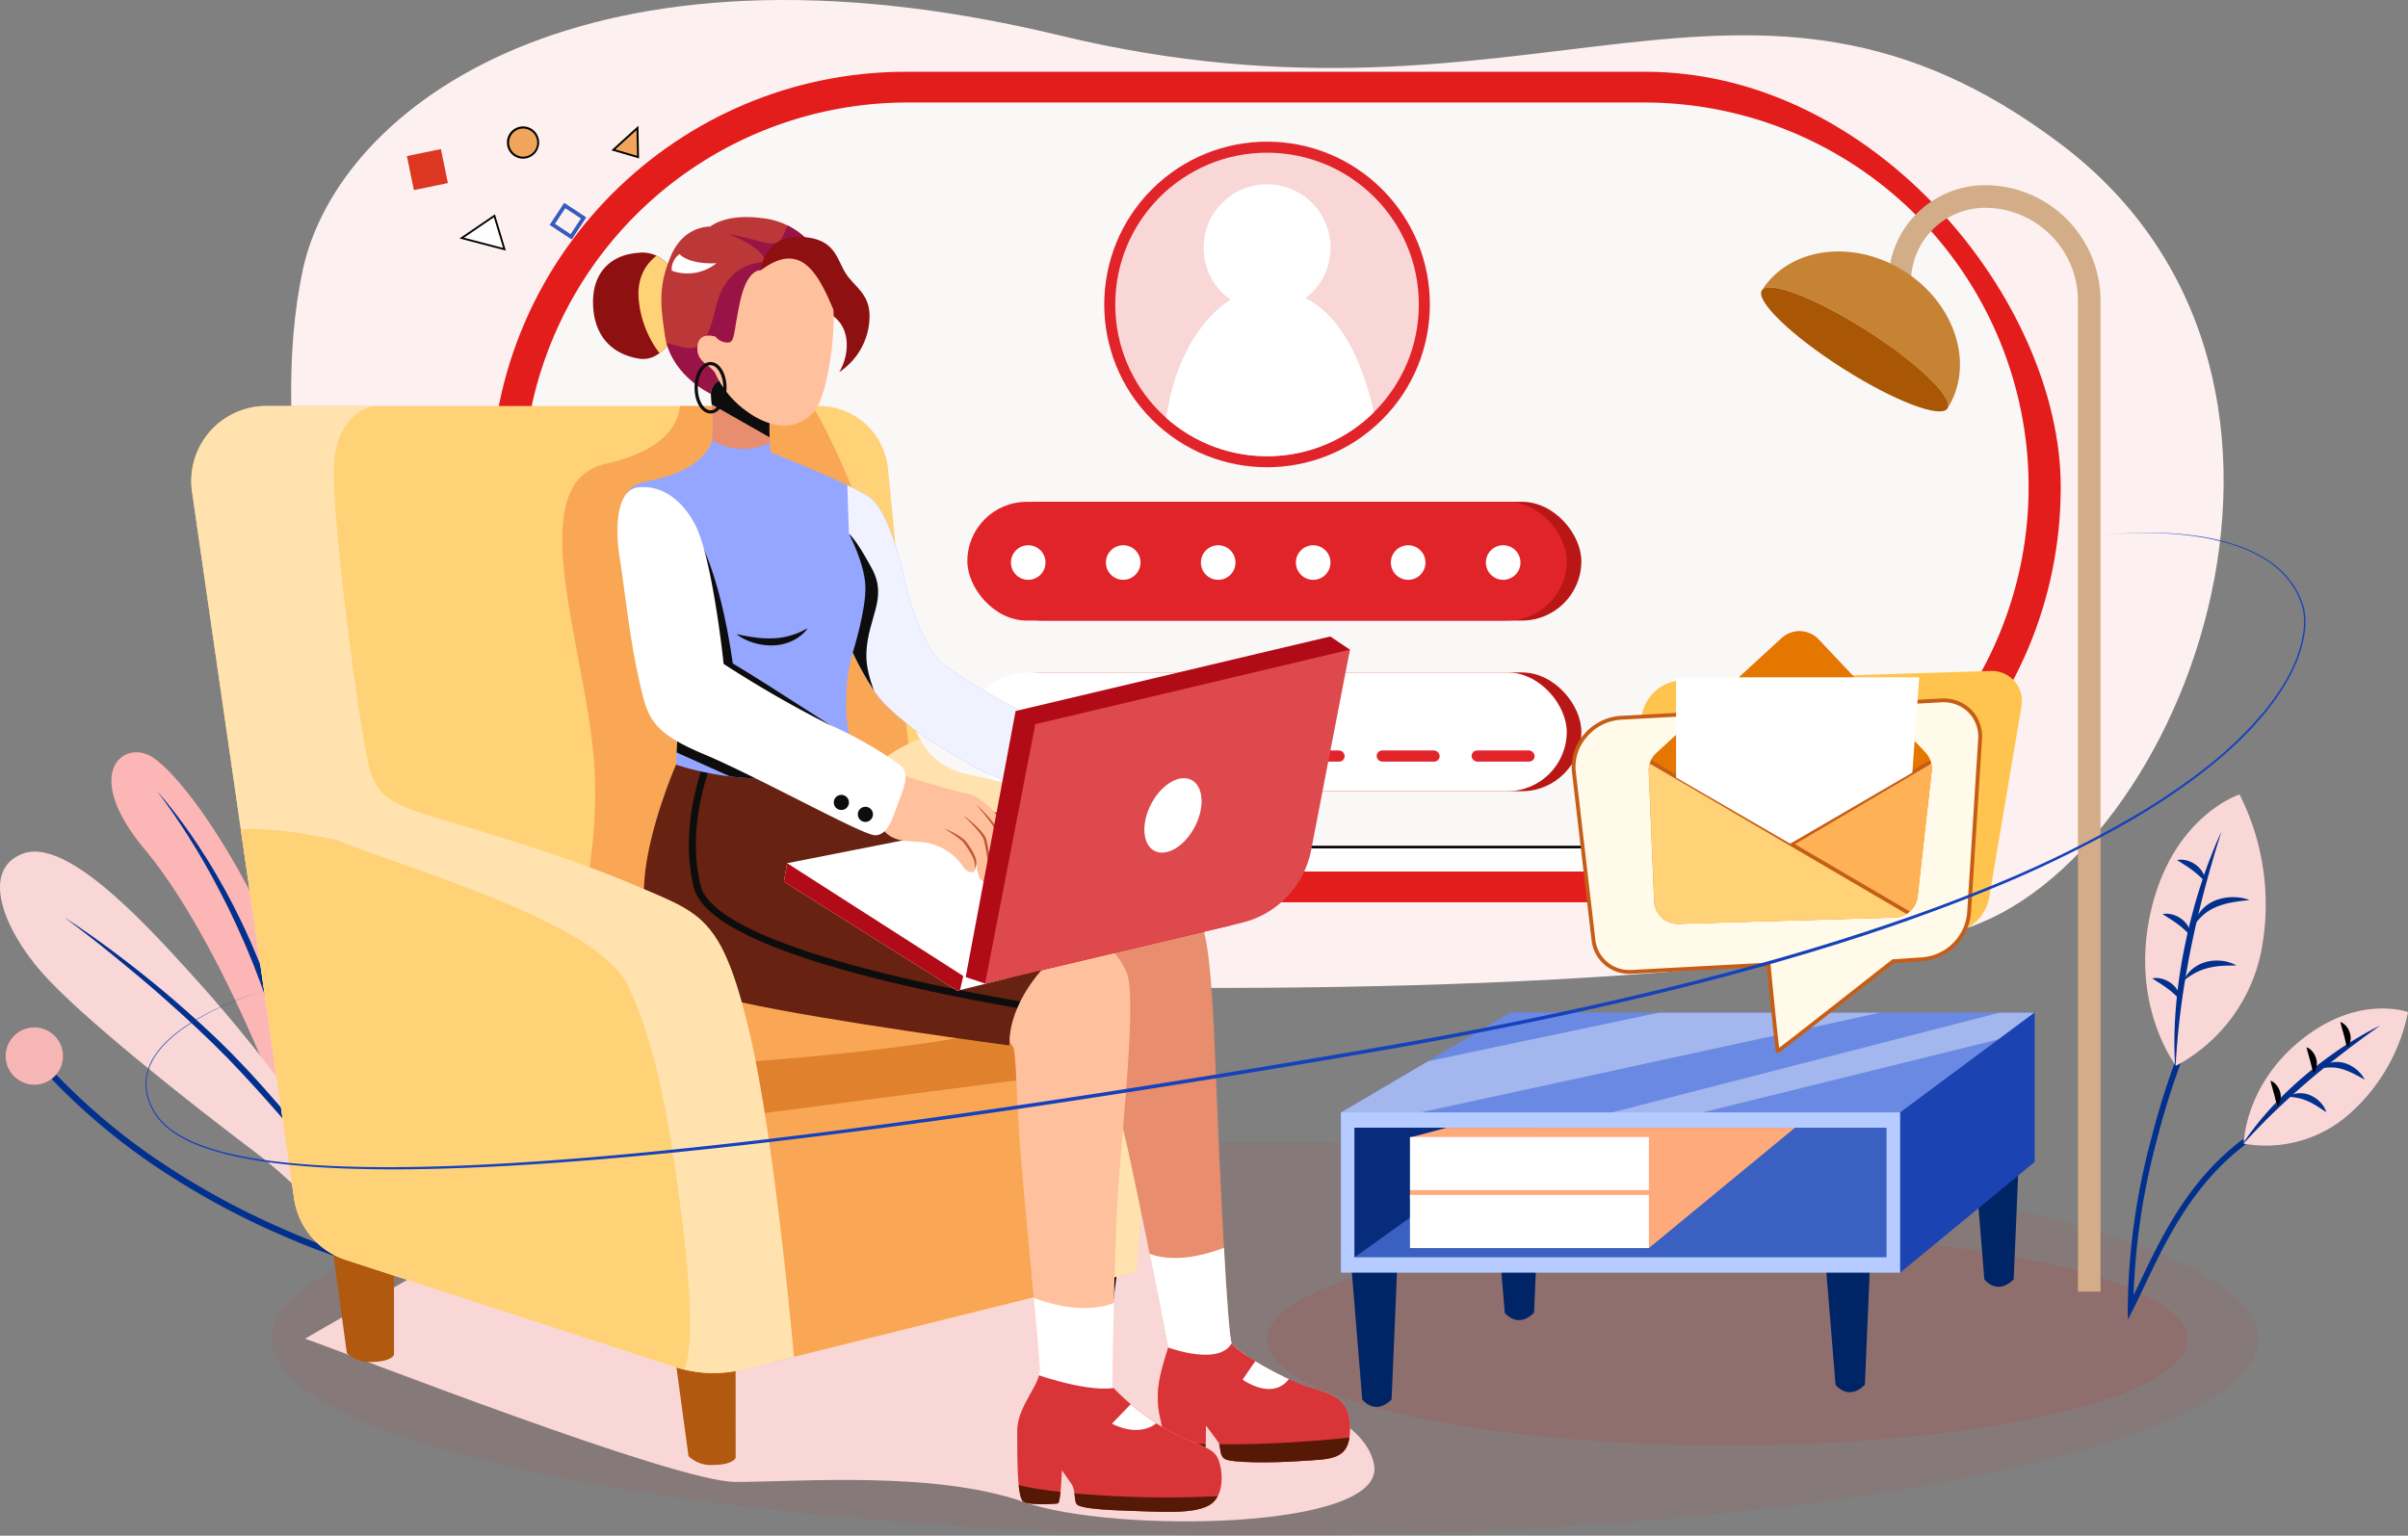 <svg xmlns="http://www.w3.org/2000/svg" xmlns:xlink="http://www.w3.org/1999/xlink" width="332.386" height="212.02" viewBox="0 0 332.386 212.02">
  <rect x="0" y="0" width="332.386" height="212.02" fill="#808080" stroke="none"/>
  <defs>
    <clipPath id="clip-path">
      <rect id="Rectangle_9661" data-name="Rectangle 9661" width="207.821" height="106.176" rx="53.088" transform="translate(0 0)" fill="#fffae9"/>
    </clipPath>
    <clipPath id="clip-path-2">
      <circle id="Ellipse_9" data-name="Ellipse 9" cx="20.952" cy="20.952" r="20.952" transform="translate(0)" fill="#959cf5"/>
    </clipPath>
    <clipPath id="clip-path-3">
      <ellipse id="Ellipse_12" data-name="Ellipse 12" cx="137.126" cy="27.193" rx="137.126" ry="27.193" transform="translate(0)" fill="#dbdffe"/>
    </clipPath>
    <clipPath id="clip-path-4">
      <path id="Path_7551" data-name="Path 7551" d="M654.24,1579.6s-7.729-19.7-16.711-30.459-2.851-15.3,1-12.8,10.923,12.368,16.418,24.572a193.677,193.677,0,0,1,9.483,30.743s-.707,1.567-1.306,1.877S654.24,1579.6,654.24,1579.6Z" transform="translate(-632.883 -1535.669)" fill="#7d96ff"/>
    </clipPath>
    <clipPath id="clip-path-5">
      <path id="Path_7554" data-name="Path 7554" d="M511.561,1751.162s-.1-.139-.279-.394c-1.5-2.09-8.826-12.015-17.178-18.313-9.374-7.067-24.264-18.849-29.588-24.924s-8.47-14.179-2.6-16.394,16.343,9.08,22.486,15.8,15.632,17.914,22.546,30.054Z" transform="translate(-458.755 -1690.854)" fill="#b5bcf7"/>
    </clipPath>
    <clipPath id="clip-path-6">
      <path id="Path_7571" data-name="Path 7571" d="M767.985,994.47h76.263a9.586,9.586,0,0,1,9.541,8.646l3.348,33.908a9.408,9.408,0,0,0,7.307,8.258l20.676,4.633a9.41,9.41,0,0,1,7.323,9.938L888.085,1114l-54.316,13.491a16.913,16.913,0,0,1-9.305-.331l-45.518-14.808a10.477,10.477,0,0,1-7.127-8.464l-14.089-97.572A10.36,10.36,0,0,1,767.985,994.47Z" transform="translate(-757.622 -994.47)" fill="#ffd278"/>
    </clipPath>
    <clipPath id="clip-path-7">
      <path id="Path_7567" data-name="Path 7567" d="M1471.441,1544.706l-2.218.338s-3.785,8.63-4.363,15.863,1.9,14.393,13.451,16.962,36.91,5.942,36.91,5.942-.1-6.46,6.36-12.151,9.692-8.392,14.8-8.823c-12.729-7.377-16.731-10.077-28.881-12.584s-13.886-6.171-13.886-6.171Z" transform="translate(-1464.782 -1544.08)" fill="#672212"/>
    </clipPath>
    <clipPath id="clip-path-8">
      <path id="Path_7580" data-name="Path 7580" d="M2555.811,1957.653l-1.881-1.543,23.435-13.789h72.323l-18.563,13.789-1.881,2.122Z" transform="translate(-2553.93 -1942.32)" fill="#6a89e2"/>
    </clipPath>
    <clipPath id="clip-path-9">
      <rect id="Rectangle_9676" data-name="Rectangle 9676" width="73.434" height="17.888" fill="#3a61c1"/>
    </clipPath>
    <clipPath id="clip-path-10">
      <path id="Path_7585" data-name="Path 7585" d="M1396.226,757.471a4.5,4.5,0,0,0-4.629-2.458c-3.521.241-6.361,2.489-6.219,7.127s2.915,6.953,6.388,7.482,5.28-4.24,5.28-4.24Z" transform="translate(-1385.373 -754.997)" fill="#8e1010"/>
    </clipPath>
    <clipPath id="clip-path-11">
      <path id="Path_7589" data-name="Path 7589" d="M1512.836,702.946a10.329,10.329,0,0,0-7.007-3.6c-4.887-.61-6.943,1.189-6.943,1.189s-3.633-.193-5.432,4.05-1.413,6.911-.836,10.929,3.922,7.425,8.357,8.968a53.722,53.722,0,0,0,9.354-16.137C1510.521,708.023,1512.836,702.946,1512.836,702.946Z" transform="translate(-1492.136 -699.22)" fill="#bc3737"/>
    </clipPath>
    <clipPath id="clip-path-12">
      <path id="Path_7597" data-name="Path 7597" d="M1447.734,942.48a2.2,2.2,0,0,0-1.44,2.3c.232,2.238.5,6.007-.2,7.067-1.013,1.543-2.845,3.568-8.342,4.653s-3.18,4.653-1.156,12.416,5.3,18.464,5.111,22.034-.241,4.725-.241,4.725,13.79,4.918,24.4-.965c-.578-4.532-1.06-4.581-.868-8.63a21.873,21.873,0,0,1,.868-5.883s2.17,4.822,4.436,7.136a40.325,40.325,0,0,0,8.392,6.316c3.716,2.267,7.714,4.532,9.74,4.436a7.184,7.184,0,0,0,5.593-4.24c.916-2.312-.337-3.18-2.99-4.533s-11.813-6.272-13.453-8.244-3.471-6.172-4.339-10.029-2.6-10.513-5.062-12.247-10.56-5.014-13.645-6.219a31.891,31.891,0,0,1-.145-4.918l-3.906-6.173Z" transform="translate(-1434.336 -941.48)" fill="#94a6ff"/>
    </clipPath>
    <clipPath id="clip-path-13">
      <path id="Path_7603" data-name="Path 7603" d="M2165.236,1756.574l1.451-.193a22.056,22.056,0,0,1,4.323,2.62c1.607,1.383,2.331,4.926,2.981,21.126s1.664,37.175,2.242,38.331,6.83,4.83,10.462,5.987,5.85,1.575,5.85,5.919-2.668,4.082-6.863,4.372-9.595.241-10.415-.29-.482-1.736-.916-2.362-1.687-2.266-1.687-2.266.1,4.822-.579,4.771-3.231.193-3.906-.1-1.253-2.893-1.928-6.172.244-6.268,1.207-9.257c-1.3-6.991-4.859-24.244-5.546-27.242s-2.412-10.224-2.412-10.224l-3.343-19.882S2160.286,1757.249,2165.236,1756.574Z" transform="translate(-2156.16 -1756.38)" fill="#e88d6d"/>
    </clipPath>
    <clipPath id="clip-path-14">
      <path id="Path_7609" data-name="Path 7609" d="M2046.755,1816.78a10.265,10.265,0,0,1,5.844,5.681c1.446,4.051-.983,23.539-1.422,33.63s-.6,23.433-.6,23.433a32.667,32.667,0,0,0,7.248,5.8c4.179,2.378,6.525,2.379,7.3,4.082s1,5.368-1.285,6.557-6.686.836-10.866.707-6.687-.385-7.233-.836-.129-1.929-.836-2.925-1.286-1.832-1.286-1.832-.161,4.468-.546,4.565-3.761.289-4.726-.193-.867-6.14-.9-9.708,3.18-6.3,3.119-8.679-2.089-22.469-2.668-29.99-.588-14.114-1.06-14.529a1.336,1.336,0,0,1-.42-1.036S2036.21,1824.042,2046.755,1816.78Z" transform="translate(-2036.41 -1816.779)" fill="#ffc19d"/>
    </clipPath>
    <clipPath id="clip-path-15">
      <path id="Path_7619" data-name="Path 7619" d="M3034.87,1365.92l.749,17.885a3.279,3.279,0,0,0,3.372,3.14l29.832-.875a3.279,3.279,0,0,0,3.161-2.915l1.935-17.251a3.275,3.275,0,0,0-.874-2.616l-14.731-15.6a3.63,3.63,0,0,0-5.091-.183l-17.293,15.862A3.276,3.276,0,0,0,3034.87,1365.92Z" transform="translate(-3034.867 -1346.551)" fill="#e57700"/>
    </clipPath>
    <clipPath id="clip-path-16">
      <path id="Path_7629" data-name="Path 7629" d="M3823.583,1601.6s-9.15,2.9-12.212,15.99,3.44,21.459,3.44,21.459a23.012,23.012,0,0,0,11.883-16.471A33.719,33.719,0,0,0,3823.583,1601.6Z" transform="translate(-3810.551 -1601.6)" fill="#b5bcf7"/>
    </clipPath>
    <clipPath id="clip-path-17">
      <path id="Path_7640" data-name="Path 7640" d="M3987.392,1936.573s-6.786-2.542-14.706,3.809-7.956,14.349-7.956,14.349a17.372,17.372,0,0,0,14.734-4.247A25.461,25.461,0,0,0,3987.392,1936.573Z" transform="translate(-3964.73 -1936.07)" fill="#b5bcf7"/>
    </clipPath>
    <clipPath id="clip-path-18">
      <path id="Path_7651" data-name="Path 7651" d="M1557.879,765.152l-.771.514s-1.8-.29-2.8,4.21-.676,5.818-1.8,5.754a2.086,2.086,0,0,1-1.607-.8s-2.315-.836-2.507,1.35,1.832,2.507,2.474,3.729a13.131,13.131,0,0,0,4.372,5.24c2.829,2.059,6.236,2.892,8.871.418,2.09-1.672,3.312-10.254,3.053-14.466C1565.08,766.084,1562.765,761.97,1557.879,765.152Z" transform="translate(-1548.385 -764.033)" fill="#ffc19d"/>
    </clipPath>
    <clipPath id="clip-path-19">
      <path id="Path_7654" data-name="Path 7654" d="M1714.222,1634.976l.362,3.478-7.088,1.759-23.936-15.057.448-2.552,42.471-8.374Z" transform="translate(-1683.56 -1614.23)" fill="#fff"/>
    </clipPath>
    <clipPath id="clip-path-20">
      <path id="Path_7661" data-name="Path 7661" d="M1835.8,1572.869l1.157-1.229s6.353,2.018,8.992,2.557,5.582,4.721,5.671,5.566.651,6.637-.156,7.17a2.655,2.655,0,0,1-1.685-.038c-.609-.244-.61-.814-.646-1.237-.067.789-.314.9-.564.875a.652.652,0,0,1-.076-.012,1.062,1.062,0,0,1-.309-.135,1.767,1.767,0,0,1-.743-.839,20.417,20.417,0,0,1-.455-2.008s.228,1.26-.315,1.436c-.732.237-1.306-.618-1.4-.744a7.669,7.669,0,0,0-4.277-3.1c-2.156-.747-5.537.4-7.076-2.538a3.82,3.82,0,0,1,.016-1.76C1834.358,1574.933,1833.909,1573.317,1835.8,1572.869Z" transform="translate(-1833.826 -1571.64)" fill="#ffc19d"/>
    </clipPath>
    <clipPath id="clip-path-21">
      <path id="Path_7665" data-name="Path 7665" d="M1426.567,1121.228c2.168-.171,5.316.662,7.7,5.106s3.968,19.151,3.959,19.285a157.2,157.2,0,0,0,14.423,8.316,54.41,54.41,0,0,1,9.939,5.654c1.48,1.258.4,3.421-.361,5.515s-1.39,4.152-3.088,4.174-16.088-8.022-23.651-11.2-7.79-5.156-9.032-10.731-1.916-12.318-2.551-16.245S1423.275,1121.489,1426.567,1121.228Z" transform="translate(-1423.581 -1121.208)" fill="#fff"/>
    </clipPath>
  </defs>
  <g id="_06" data-name="06" transform="translate(-458.755 -360.007)">
    <path id="Path_7539" data-name="Path 7539" d="M1157.9,379.9c-43.481-32.83-72.624.815-138.173-15s-99.666,9.838-104.494,32.4c-4.952,23.146,2.638,54.388,8.392,64.653s22.4,31.393,74.806,33.56,113.078.53,144.2-6.732S1201.377,412.73,1157.9,379.9Z" transform="translate(-414.689 0)" fill="#fdf0f0"/>
    <rect id="Rectangle_9659" data-name="Rectangle 9659" width="216.692" height="114.663" rx="57.331" transform="translate(526.515 369.914)" fill="#e31c1c"/>
    <path id="Path_7674" data-name="Path 7674" d="M53.088,0H154.733c1.5,0,2.976.062,4.738.209a53.09,53.09,0,0,1-4.738,105.968H53.088A53.088,53.088,0,0,1,53.088,0Z" transform="translate(530.952 374.157)" fill="#faf7f7"/>
    <g id="Group_108462" data-name="Group 108462" transform="translate(530.952 374.157)" clip-path="url(#clip-path)">
      <path id="Path_7540" data-name="Path 7540" d="M1429.589,1506.928h-189.71c-8.612,0-9.584-5.355-9.584-5.355l-4.514-4.24,2.12,15.455,205.664,1.7,6.148-8.034s4.194-10.669-1.679-16.667C1438.037,1500.14,1437.255,1506.928,1429.589,1506.928Z" transform="translate(-1230.217 -1404.133)" fill="#fefefe"/>
      <path id="Path_7541" data-name="Path 7541" d="M1435.353,1484.92v.433c0,5.353-.227,9.507-1.338,12.385-1.2,3.121-3.407,4.574-6.934,4.574h-189.71c-4.373,0-6.7-1.413-7.879-2.608a5.6,5.6,0,0,1-1.532-2.6l-.01-.057-4.921-4.619,2.208,16.1,205.817,1.705h.088l6.2-8.1.015-.019.009-.023a25.032,25.032,0,0,0,1.375-6.132c.417-4.524-.652-8.232-3.092-10.723Zm3.042,10.991a24.756,24.756,0,0,1-1.345,6.022l-6.078,7.944-205.424-1.7-2.032-14.809,4.11,3.858a5.95,5.95,0,0,0,1.6,2.711c1.228,1.245,3.638,2.73,8.148,2.73h189.709c3.693,0,6-1.525,7.264-4.8,1.1-2.847,1.347-6.891,1.36-12.065C1438.405,1488.824,1438.67,1492.941,1438.4,1495.911Z" transform="translate(-1227.71 -1399.693)"/>
    </g>
    <rect id="Rectangle_9662" data-name="Rectangle 9662" width="82.738" height="16.394" rx="8.197" transform="translate(594.299 429.288)" fill="#b91616"/>
    <rect id="Rectangle_9663" data-name="Rectangle 9663" width="82.738" height="16.394" rx="8.197" transform="translate(594.299 452.846)" fill="#b91616"/>
    <rect id="Rectangle_9664" data-name="Rectangle 9664" width="82.738" height="16.394" rx="8.197" transform="translate(592.282 429.288)" fill="#e1242a"/>
    <rect id="Rectangle_9665" data-name="Rectangle 9665" width="82.738" height="16.394" rx="8.197" transform="translate(592.282 452.846)" fill="#fff"/>
    <path id="Path_7542" data-name="Path 7542" d="M2040.745,1212.14a2.385,2.385,0,1,0,2.385,2.385A2.385,2.385,0,0,0,2040.745,1212.14Z" transform="translate(-1440.06 -776.854)" fill="#fff"/>
    <path id="Path_7543" data-name="Path 7543" d="M2189.155,1212.14a2.385,2.385,0,1,0,2.385,2.385A2.385,2.385,0,0,0,2189.155,1212.14Z" transform="translate(-1575.359 -776.854)" fill="#fff"/>
    <circle id="Ellipse_3" data-name="Ellipse 3" cx="2.387" cy="2.387" r="2.387" transform="translate(624.52 435.286)" fill="#fff"/>
    <circle id="Ellipse_4" data-name="Ellipse 4" cx="2.387" cy="2.387" r="2.387" transform="translate(637.631 435.286)" fill="#fff"/>
    <circle id="Ellipse_5" data-name="Ellipse 5" cx="2.387" cy="2.387" r="2.387" transform="translate(650.742 435.286)" fill="#fff"/>
    <path id="Path_7544" data-name="Path 7544" d="M2782.8,1212.14a2.385,2.385,0,1,0,2.385,2.385A2.385,2.385,0,0,0,2782.8,1212.14Z" transform="translate(-2116.556 -776.854)" fill="#fff"/>
    <rect id="Rectangle_9666" data-name="Rectangle 9666" width="8.699" height="1.543" rx="0.772" transform="translate(596.335 463.617)" fill="#5276f7"/>
    <rect id="Rectangle_9667" data-name="Rectangle 9667" width="8.699" height="1.543" rx="0.772" transform="translate(609.446 463.617)" fill="#5276f7"/>
    <rect id="Rectangle_9668" data-name="Rectangle 9668" width="8.699" height="1.543" rx="0.772" transform="translate(622.557 463.617)" fill="#5276f7"/>
    <rect id="Rectangle_9669" data-name="Rectangle 9669" width="8.699" height="1.543" rx="0.772" transform="translate(635.668 463.617)" fill="#e1242a"/>
    <rect id="Rectangle_9670" data-name="Rectangle 9670" width="8.699" height="1.543" rx="0.772" transform="translate(648.779 463.617)" fill="#e1242a"/>
    <rect id="Rectangle_9671" data-name="Rectangle 9671" width="8.699" height="1.543" rx="0.772" transform="translate(661.889 463.617)" fill="#e1242a"/>
    <circle id="Ellipse_6" data-name="Ellipse 6" cx="22.475" cy="22.475" r="22.475" transform="translate(601.867 402.04) rotate(-45)" fill="#e1242a"/>
    <circle id="Ellipse_7" data-name="Ellipse 7" cx="20.952" cy="20.952" r="20.952" transform="translate(612.699 381.088)" fill="#fad7d7"/>
    <g id="Group_108463" data-name="Group 108463" transform="translate(612.699 381.088)" clip-path="url(#clip-path-2)">
      <path id="Path_7545" data-name="Path 7545" d="M2296.392,820.861c-4.859-.981-6.208-.209-6.208-.209l-4.14.429s-8.492,4.489-9.264,20.206c4.484,4.484,16.683,5.786,16.683,5.786l13.019-6.559S2304.913,825.12,2296.392,820.861Z" transform="translate(-2270.116 -800.775)" fill="#fff"/>
      <circle id="Ellipse_8" data-name="Ellipse 8" cx="8.761" cy="8.761" r="8.761" transform="translate(8.563 13.125) rotate(-45)" fill="#fff"/>
    </g>
    <ellipse id="Ellipse_10" data-name="Ellipse 10" cx="137.126" cy="27.193" rx="137.126" ry="27.193" transform="translate(496.197 517.64)" fill="#e31c1c" opacity="0.061"/>
    <g id="Group_108464" data-name="Group 108464" transform="translate(496.197 517.64)" clip-path="url(#clip-path-3)">
      <ellipse id="Ellipse_11" data-name="Ellipse 11" cx="63.507" cy="14.616" rx="63.507" ry="14.616" transform="translate(137.455 12.687)" fill="#e31c1c" opacity="0.118"/>
      <path id="Path_7546" data-name="Path 7546" d="M1057.022,2170.85c-4.123-6.3,17.538-18.11-9.858-19.644s-61.463-6.342-62.654-7.007-49.19,27.194-49.19,27.194c5.771,1.976,51.044,19.778,59.445,19.778s27.474-1.575,39.76,2.762,50.008,3.938,48.368-5.111S1061.144,2177.151,1057.022,2170.85Z" transform="translate(-930.662 -2144.202)" fill="#fad7d7"/>
    </g>
    <path id="Path_7547" data-name="Path 7547" d="M3422.756,649.42a13.351,13.351,0,0,0-13.335,13.34h3.118a10.228,10.228,0,0,1,10.217-10.217,12.84,12.84,0,0,1,12.823,12.823V802.181h3.119V665.362A15.961,15.961,0,0,0,3422.756,649.42Z" transform="translate(-2689.999 -263.846)" fill="#d3ad88"/>
    <path id="Path_7548" data-name="Path 7548" d="M3231.315,755.7c-7.075-4.5-15.884-3.319-19.675,2.64.917-1.441,7.4,1.039,14.471,5.54s12.069,9.321,11.151,10.758C3241.053,768.683,3238.39,760.2,3231.315,755.7Z" transform="translate(-2509.69 -358.248)" fill="#c68334"/>
    <ellipse id="Ellipse_13" data-name="Ellipse 13" cx="3.093" cy="15.183" rx="3.093" ry="15.183" transform="matrix(0.537, -0.844, 0.844, 0.537, 700.288, 402.7)" fill="#aa5705"/>
    <path id="Path_7549" data-name="Path 7549" d="M654.24,1579.6s-7.729-19.7-16.711-30.459-2.851-15.3,1-12.8,10.923,12.368,16.418,24.572a193.677,193.677,0,0,1,9.483,30.743s-.707,1.567-1.306,1.877S654.24,1579.6,654.24,1579.6Z" transform="translate(-158.746 -1071.802)" fill="#fdb6b6"/>
    <g id="Group_108465" data-name="Group 108465" transform="translate(474.137 463.867)" clip-path="url(#clip-path-4)">
      <path id="Path_7550" data-name="Path 7550" d="M725.513,1648.12c-.1-.626-.209-1.25-.319-1.875s-.225-1.248-.341-1.871c-.481-2.49-1-4.974-1.6-7.439s-1.249-4.921-1.974-7.355-1.535-4.844-2.391-7.238l-.688-1.778-.344-.89-.369-.883-.74-1.758c-.256-.582-.524-1.159-.791-1.736l-.4-.866c-.135-.287-.281-.571-.421-.856l-.849-1.708-.893-1.685c-.294-.563-.618-1.111-.929-1.664l-.471-.829c-.156-.276-.325-.546-.487-.819l-.491-.816-.246-.408c-.083-.135-.171-.265-.255-.4-.344-.53-.68-1.073-1.031-1.6s-.707-1.06-1.065-1.579c-.732-1.037-1.469-2.071-2.251-3.071-.386-.5-.785-1-1.186-1.488s-.819-.972-1.248-1.435c.4.495.771,1,1.143,1.516s.74,1.026,1.1,1.55c.72,1.039,1.413,2.1,2.087,3.165.337.53.665,1.074,1,1.61s.642,1.088.964,1.631c.08.137.162.272.239.409l.231.413.466.824c.154.276.314.548.461.826l.442.835c.605,1.107,1.157,2.242,1.734,3.364l.814,1.708c.134.285.274.568.4.855l.383.865c.253.578.517,1.149.769,1.729l.728,1.748.361.874.337.884.673,1.767c.216.593.425,1.188.638,1.782s.428,1.186.618,1.788l.594,1.8.148.45.139.452.281.9.283.9.141.452.134.454.53,1.819c.182.6.339,1.217.511,1.825s.347,1.216.5,1.827l.485,1.834.465,1.839c.16.611.307,1.226.456,1.841l.224.922.216.924c.3,1.231.571,2.466.844,3.7l.2.927.2.928c.133.618.265,1.237.384,1.861-.078-.629-.164-1.257-.253-1.884S725.616,1648.746,725.513,1648.12Z" transform="translate(-697.471 -1590.734)" fill="#02308e"/>
    </g>
    <path id="Path_7552" data-name="Path 7552" d="M511.561,1751.162s-.1-.139-.279-.394c-1.5-2.09-8.826-12.015-17.178-18.313-9.374-7.067-24.264-18.849-29.588-24.924s-8.47-14.179-2.6-16.394,16.343,9.08,22.486,15.8,15.632,17.914,22.546,30.054Z" transform="translate(0 -1213.278)" fill="#fad7d7"/>
    <g id="Group_108466" data-name="Group 108466" transform="translate(458.755 477.577)" clip-path="url(#clip-path-5)">
      <path id="Path_7553" data-name="Path 7553" d="M595.523,1827.738c-.861-1.1-1.744-2.174-2.624-3.255l-1.335-1.609-.667-.8-.676-.795c-.45-.53-.906-1.06-1.36-1.59s-.92-1.048-1.38-1.572l-.692-.785-.346-.391-.353-.387L584.677,1815l-.353-.385-.362-.379-.725-.756-.725-.755-.363-.378-.373-.368-1.492-1.474c-.5-.488-1.013-.96-1.524-1.437-.256-.238-.509-.478-.768-.712l-.777-.7c-.519-.466-1.033-.939-1.561-1.394s-1.048-.921-1.578-1.375l-1.6-1.35c-1.076-.884-2.152-1.775-3.25-2.634s-2.2-1.712-3.317-2.548c-.557-.419-1.124-.825-1.685-1.237s-1.129-.818-1.7-1.213-1.148-.795-1.721-1.186-1.16-.773-1.748-1.149c.563.41,1.117.832,1.671,1.254s1.106.845,1.654,1.274l1.641,1.289c.542.436,1.088.867,1.625,1.308q1.622,1.311,3.218,2.65l.8.673q.4.334.8.675c.53.454,1.06.9,1.579,1.362,2.09,1.831,4.152,3.7,6.16,5.613l.752.72.377.359c.127.118.252.239.374.363l1.471,1.469.368.367.359.377.717.754.716.754.353.377.353.385,1.413,1.533.353.383.346.389.693.778c.461.521.928,1.036,1.383,1.56s.909,1.052,1.368,1.574l.686.786.678.8,1.355,1.59,1.341,1.6c.451.53.9,1.06,1.343,1.6q5.341,6.413,10.572,12.93c-1.59-2.285-3.248-4.527-4.92-6.756S597.263,1829.917,595.523,1827.738Z" transform="translate(-550.19 -1784.496)" fill="#02308e"/>
    </g>
    <path id="Path_7555" data-name="Path 7555" d="M541.6,2037.791a87.307,87.307,0,0,1-16.182-13.761l-.653.6a88.324,88.324,0,0,0,16.343,13.9,106.664,106.664,0,0,0,16.023,8.735,98.71,98.71,0,0,0,17.054,5.848l.182-.864a95.985,95.985,0,0,1-16.88-5.792A105.885,105.885,0,0,1,541.6,2037.791Z" transform="translate(-60.174 -1517.02)" fill="#02308e"/>
    <path id="Path_7556" data-name="Path 7556" d="M470.405,1965.9a3.953,3.953,0,1,0,4.983,2.535A3.953,3.953,0,0,0,470.405,1965.9Z" transform="translate(-8.133 -1463.851)" fill="#f7b6b6"/>
    <path id="Path_7557" data-name="Path 7557" d="M977.512,2304.48a4.432,4.432,0,0,0,3.4,1.23c2.386,0,3.11-.8,3.11-1.013v-15.4l-8.751-1.3Z" transform="translate(-470.885 -1757.67)" fill="#b25910"/>
    <path id="Path_7558" data-name="Path 7558" d="M1509.05,2447.9l2.252,16.578a4.433,4.433,0,0,0,3.4,1.23c2.387,0,3.11-.8,3.11-1.012s-.01-15.495-.01-15.495Z" transform="translate(-957.51 -1903.445)" fill="#b25910"/>
    <path id="Path_7559" data-name="Path 7559" d="M2104.861,2338.02a4.434,4.434,0,0,0,3.4,1.23c2.387,0,3.11-.795,3.11-1.012s1.881-15.116,1.881-15.116l-8.751-1.3Z" transform="translate(-1500.357 -1788.503)" fill="#fefefe"/>
    <path id="Path_7560" data-name="Path 7560" d="M2102.847,2335.946v.06l.038.046a4.572,4.572,0,0,0,3.534,1.292c2.505,0,3.283-.869,3.283-1.181.013-.278,1.237-10,1.879-15.1l.021-.168-9.122-1.357Zm6.509.213Zm0-.008c-.013.046-.157.26-.618.465a5.707,5.707,0,0,1-2.32.383,4.446,4.446,0,0,1-3.227-1.126l-.353-15.93,8.38,1.246c-.27,2.13-1.835,14.546-1.861,14.962Z" transform="translate(-1498.515 -1786.424)"/>
    <path id="Path_7561" data-name="Path 7561" d="M767.985,994.47h76.263a9.586,9.586,0,0,1,9.541,8.646l3.348,33.908a9.408,9.408,0,0,0,7.307,8.258l20.676,4.633a9.41,9.41,0,0,1,7.323,9.938L888.085,1114l-54.316,13.491a16.913,16.913,0,0,1-9.305-.331l-45.518-14.808a10.477,10.477,0,0,1-7.127-8.464l-14.089-97.572A10.36,10.36,0,0,1,767.985,994.47Z" transform="translate(-272.464 -578.413)" fill="#ffd278"/>
    <g id="Group_108468" data-name="Group 108468" transform="translate(485.157 416.057)" clip-path="url(#clip-path-6)">
      <path id="Path_7562" data-name="Path 7562" d="M1385.687,1016.351c1.262-7.579-2.852-30.427-2.166-32.3s-9.924-31.577-14.615-33.746-15.4,2.562-15.4,2.562,1.18,6.283-10.224,8.81-3.308,23.926-1.744,39.571-3.49,26.651-2.948,30.26,9.141,21.844,29.291,23.373,40.18,4.3,40.9.389S1384.424,1023.93,1385.687,1016.351Z" transform="translate(-1286.083 -953.688)" fill="#f9a755"/>
      <path id="Path_7563" data-name="Path 7563" d="M1868.259,1496.541l-30.376-6.721-3.126,2.208s-6.517,2.49-5.842,4.9,2.026,2.6,8.68,4.436,19.672,3.664,22.085,6.075,0,37.705,0,37.705l-3.954,25.072,12.826.868s8.392-64.8,7.521-66.827S1868.259,1496.541,1868.259,1496.541Z" transform="translate(-1734.229 -1446.06)" fill="#ffe2ae"/>
      <path id="Path_7564" data-name="Path 7564" d="M1641.724,1935.368c-12.054,3.471-39.344,5.207-39.344,5.207s2.217,8.393,2.989,11.476c23.916.385,44.841-6.361,46.963-7.421s2.315-3.568,2.218-8.293S1653.777,1931.9,1641.724,1935.368Z" transform="translate(-1527.752 -1849.882)" fill="#e0822d"/>
      <path id="Path_7565" data-name="Path 7565" d="M1471.441,1544.706l-2.218.338s-3.785,8.63-4.363,15.863,1.9,14.393,13.451,16.962,36.91,5.942,36.91,5.942-.1-6.46,6.36-12.151,9.692-8.392,14.8-8.823c-12.729-7.377-16.731-10.077-28.881-12.584s-13.886-6.171-13.886-6.171Z" transform="translate(-1402.31 -1495.526)" fill="#672212"/>
      <g id="Group_108467" data-name="Group 108467" transform="translate(62.472 48.554)" clip-path="url(#clip-path-7)">
        <path id="Path_7566" data-name="Path 7566" d="M1536.706,1522.6c-1.356-5.321-.424-10.755.6-14.377a36.226,36.226,0,0,1,2.582-6.687l-.855-.463a36.536,36.536,0,0,0-2.656,6.862c-1.914,6.779-1.388,11.847-.609,14.9,1.16,4.551,10.2,8.912,26.881,12.964,12.306,2.99,24.441,4.715,24.559,4.732l.135-.962c-.12-.017-12.213-1.736-24.471-4.716C1542.57,1529.922,1537.439,1525.466,1536.706,1522.6Z" transform="translate(-1528.85 -1504.87)" fill="#0d0d0d"/>
      </g>
      <path id="Path_7568" data-name="Path 7568" d="M1624,2044.231s3.494,33.434,4.073,35.562,39.538-4.635,43.2-10.517c2.411-10.993,2.625-30.678,2.625-30.678l-5.807-.088Z" transform="translate(-1547.463 -1946.277)" fill="#f9a755"/>
      <path id="Path_7569" data-name="Path 7569" d="M742.707,1032.344c-8.968-3.857-20.443-7.232-27.193-9.257s-8.1-2.99-9.354-6.36-5.111-32.787-5.111-41.37,5.593-9.209,5.593-9.209l-.1-2.748S674,965.421,674,966.145s3.18,48.89,3.18,48.89l14.464,70.585,62.922,19.965,10.271-5.352s-2.748-32.474-6.51-48.1S751.676,1036.2,742.707,1032.344Z" transform="translate(-681.387 -966.145)" fill="#ffe2ae"/>
      <path id="Path_7570" data-name="Path 7570" d="M725.2,1677.217c-4.147-8.583-28.446-15.43-40.212-20.054-11.582-2.637-17.021-1.06-17.021-1.06s-12.15,49.759-12.006,51.062,41.079,20.251,41.079,20.251,34.041,5.93,35.779,3.134.867-13.886-.452-23.53S729.352,1685.8,725.2,1677.217Z" transform="translate(-664.946 -1597.227)" fill="#ffd278"/>
    </g>
    <path id="Path_7572" data-name="Path 7572" d="M2571.369,2352.247s1.736,2.314,4.05,0c.338-7.57.772-18.274.772-18.274l-6.361-.6Z" transform="translate(-1924.579 -1799.032)" fill="#002566"/>
    <path id="Path_7573" data-name="Path 7573" d="M2794,2216.687s1.736,2.314,4.051,0c.337-7.57.771-18.275.771-18.275l-6.365-.6Z" transform="translate(-2127.542 -1675.448)" fill="#002566"/>
    <path id="Path_7574" data-name="Path 7574" d="M3310.909,2329.347s1.736,2.314,4.05,0c.338-7.57.772-18.275.772-18.275l-6.361-.6Z" transform="translate(-2598.787 -1778.155)" fill="#002566"/>
    <path id="Path_7575" data-name="Path 7575" d="M3543.409,2164.5s1.736,2.314,4.05,0c.337-7.57.771-18.274.771-18.274l-6.361-.6Z" transform="translate(-2810.748 -1627.868)" fill="#002566"/>
    <path id="Path_7576" data-name="Path 7576" d="M3396.65,1953.41s.386,20.636.386,20.926,2.362,3.905,2.362,3.905l18.563-15.283V1942.32l-5.449,1.687Z" transform="translate(-2678.356 -1442.529)" fill="#1b43b2"/>
    <path id="Path_7577" data-name="Path 7577" d="M2555.811,1957.653l-1.881-1.543,23.435-13.789h72.323l-18.563,13.789-1.881,2.122Z" transform="translate(-1910.084 -1442.529)" fill="#6a89e2"/>
    <g id="Group_108471" data-name="Group 108471" transform="translate(643.846 499.792)" clip-path="url(#clip-path-8)">
      <g id="Group_108469" data-name="Group 108469" transform="translate(-8.179 -3.001)" opacity="0.38">
        <path id="Path_7578" data-name="Path 7578" d="M2463.4,1921.9l-2.053,7.408,86.516-18.776-20.044-2.186Z" transform="translate(-2461.35 -1908.35)" fill="#fff"/>
      </g>
      <g id="Group_108470" data-name="Group 108470" transform="translate(24.255 -1.583)" opacity="0.38">
        <path id="Path_7579" data-name="Path 7579" d="M2828.49,1943.174l3.182,2.157,68.322-16.871,2.773-4.06-4.895.9Z" transform="translate(-2828.49 -1924.4)" fill="#fff"/>
      </g>
    </g>
    <rect id="Rectangle_9672" data-name="Rectangle 9672" width="77.196" height="22.131" transform="translate(643.846 513.581)" fill="#b6cbff"/>
    <rect id="Rectangle_9673" data-name="Rectangle 9673" width="73.434" height="17.888" transform="translate(645.727 515.702)" fill="#3a61c1"/>
    <g id="Group_108472" data-name="Group 108472" transform="translate(645.727 515.702)" clip-path="url(#clip-path-9)">
      <path id="Path_7581" data-name="Path 7581" d="M2497.83,2041.634l1.487,26.856c.289-.145,5.35-2.12,5.35-2.12l25.557-18.266-4.612-6.662S2498.947,2041.056,2497.83,2041.634Z" transform="translate(-2504.667 -2048.481)" fill="#082c7c"/>
      <path id="Path_7582" data-name="Path 7582" d="M2683.122,2073.6l-21.052,5.593,6.3,3.667-6.558,3.667v1.248l32.98,6.75,20.25-16.683-17.261-1.928Z" transform="translate(-2654.161 -2077.913)" fill="#ffaa7b"/>
      <rect id="Rectangle_9674" data-name="Rectangle 9674" width="32.98" height="7.334" transform="translate(7.65 9.279)" fill="#fff"/>
      <rect id="Rectangle_9675" data-name="Rectangle 9675" width="32.98" height="7.334" transform="translate(7.65 1.28)" fill="#fff"/>
    </g>
    <path id="Path_7583" data-name="Path 7583" d="M1396.226,757.471a4.5,4.5,0,0,0-4.629-2.458c-3.521.241-6.361,2.489-6.219,7.127s2.915,6.953,6.388,7.482,5.28-4.24,5.28-4.24Z" transform="translate(-844.759 -360.096)" fill="#8e1010"/>
    <g id="Group_108473" data-name="Group 108473" transform="translate(540.614 394.901)" clip-path="url(#clip-path-10)">
      <path id="Path_7584" data-name="Path 7584" d="M1459.486,755s-3.641,1.7-3.111,6.62a14.358,14.358,0,0,0,3.352,7.862,8.809,8.809,0,0,0,1.736-.868l.554-13.477-2.435-.139Z" transform="translate(-1450.055 -755)" fill="#ffd278"/>
    </g>
    <path id="Path_7586" data-name="Path 7586" d="M1512.836,702.946a10.329,10.329,0,0,0-7.007-3.6c-4.887-.61-6.943,1.189-6.943,1.189s-3.633-.193-5.432,4.05-1.413,6.911-.836,10.929,3.922,7.425,8.357,8.968a53.722,53.722,0,0,0,9.354-16.137C1510.521,708.023,1512.836,702.946,1512.836,702.946Z" transform="translate(-942.091 -309.246)" fill="#bc3737"/>
    <g id="Group_108474" data-name="Group 108474" transform="translate(550.045 389.974)" clip-path="url(#clip-path-11)">
      <path id="Path_7587" data-name="Path 7587" d="M1488.692,696.878c-1.624-1.231-1.81,2.924-3.061,3.472s-1.9-.165-6.863-1.157c5.278,2.032,5.2,3.924,5.2,3.924s-5.375-.451-6.909,6.392-3.429,5.566-5.954,4.975-3.7-3.383-3.7-3.383,2.12,6.991,5.594,10.6,4.329,1.984,6.941,2.972,10.35-13.528,10.35-13.528l1.656-9.879A16.213,16.213,0,0,0,1488.692,696.878Z" transform="translate(-1469.585 -696.878)" fill="#991346"/>
      <path id="Path_7588" data-name="Path 7588" d="M1509.27,757.08a2.665,2.665,0,0,0-1.085,2.287,6.364,6.364,0,0,0,6.184-1.025C1510.444,758.524,1509.27,757.08,1509.27,757.08Z" transform="translate(-1506.764 -751.968)" fill="#fff"/>
    </g>
    <path id="Path_7590" data-name="Path 7590" d="M1447.734,942.48a2.2,2.2,0,0,0-1.44,2.3c.232,2.238.5,6.007-.2,7.067-1.013,1.543-2.845,3.568-8.342,4.653s-3.18,4.653-1.156,12.416,5.3,18.464,5.111,22.034-.241,4.725-.241,4.725,13.79,4.918,24.4-.965c-.578-4.532-1.06-4.581-.868-8.63a21.873,21.873,0,0,1,.868-5.883s2.17,4.822,4.436,7.136a40.325,40.325,0,0,0,8.392,6.316c3.716,2.267,7.714,4.532,9.74,4.436a7.184,7.184,0,0,0,5.593-4.24c.916-2.312-.337-3.18-2.99-4.533s-11.813-6.272-13.453-8.244-3.471-6.172-4.339-10.029-2.6-10.513-5.062-12.247-10.56-5.014-13.645-6.219a31.891,31.891,0,0,1-.145-4.918l-3.906-6.173Z" transform="translate(-889.397 -530.105)" fill="#94a6ff"/>
    <g id="Group_108475" data-name="Group 108475" transform="translate(544.939 411.375)" clip-path="url(#clip-path-12)">
      <path id="Path_7591" data-name="Path 7591" d="M1810.881,1111.645l-29.431-30.315.332,9.973,3.929,6.884-2.907,14.405,29.771,23.277s5.576-11.981,5.968-14.651S1810.881,1111.645,1810.881,1111.645Z" transform="translate(-1750.786 -1068.975)" fill="#f0f3ff"/>
      <path id="Path_7592" data-name="Path 7592" d="M1541.588,870.57s-3.857,3.7-3.662,4.455,1.64,10.3,1.64,10.3a8.468,8.468,0,0,0,11.186,0C1550.653,876.163,1541.588,870.57,1541.588,870.57Z" transform="translate(-1528.768 -876.834)" fill="#e88d6d"/>
      <path id="Path_7593" data-name="Path 7593" d="M1787.648,1210.662c.194-4.918,2.99-7.474.772-11.62s-3.18-4.822-3.18-4.822c.049.145,2.12,3.954,2.267,7.185s-1.736,9.209-1.736,9.209l1.06,4.87,4.821,5.786S1787.456,1215.579,1787.648,1210.662Z" transform="translate(-1754.24 -1171.893)" fill="#0d0d0d"/>
      <path id="Path_7594" data-name="Path 7594" d="M1546.55,933.491l12.135,6.9.316-5.463-10.059-5.769Z" transform="translate(-1536.637 -930.248)" fill="#0d0d0d"/>
      <path id="Path_7595" data-name="Path 7595" d="M1617.861,1342.372c-.048.021-.1.038-.148.057l-.293.119c-.2.063-.394.141-.6.193s-.4.107-.6.157c-.1.024-.2.038-.3.061l-.151.03-.153.022a9.4,9.4,0,0,1-1.23.121,14.465,14.465,0,0,1-2.5-.125c-.844-.108-1.687-.265-2.562-.461a4.733,4.733,0,0,0,.55.389c.191.118.389.223.59.324a8.419,8.419,0,0,0,1.258.493,8.192,8.192,0,0,0,2.7.353c.23-.007.459-.034.689-.058s.457-.072.681-.13a6.13,6.13,0,0,0,1.3-.463l.156-.074c.051-.026.1-.057.151-.088.1-.057.2-.113.3-.177a6.26,6.26,0,0,0,.554-.4c.088-.075.177-.144.259-.222s.161-.16.24-.241c.038-.041.079-.079.116-.123l.108-.131c.069-.088.141-.177.206-.265-.4.2-.78.413-1.178.576Z" transform="translate(-1593.862 -1306.371)" fill="#0d0d0d"/>
      <path id="Path_7596" data-name="Path 7596" d="M1486.554,1189.33s-4.262,5.752-4.329,7.105-1.015,22.131-1.015,22.131l16.985,7.641,11.573-7.244s-13.06-8.526-17.729-11.3C1490.073,1193.932,1486.757,1189.33,1486.554,1189.33Z" transform="translate(-1477.069 -1167.434)" fill="#0d0d0d"/>
    </g>
    <path id="Path_7598" data-name="Path 7598" d="M2165.236,1756.574l1.451-.193a22.056,22.056,0,0,1,4.323,2.62c1.607,1.383,2.331,4.926,2.981,21.126s1.664,37.175,2.242,38.331,6.83,4.83,10.462,5.987,5.85,1.575,5.85,5.919-2.668,4.082-6.863,4.372-9.595.241-10.415-.29-.482-1.736-.916-2.362-1.687-2.266-1.687-2.266.1,4.822-.579,4.771-3.231.193-3.906-.1-1.253-2.893-1.928-6.172.244-6.268,1.207-9.257c-1.3-6.991-4.859-24.244-5.546-27.242s-2.412-10.224-2.412-10.224l-3.343-19.882S2160.286,1757.249,2165.236,1756.574Z" transform="translate(-1547.453 -1273.015)" fill="#e88d6d"/>
    <g id="Group_108476" data-name="Group 108476" transform="translate(608.707 483.365)" clip-path="url(#clip-path-13)">
      <path id="Path_7599" data-name="Path 7599" d="M2237.45,2292.863s.177,8.619,1.445,13.288,2.192,5.2,3.2,5.229,9.112-2.772,9.691-2.772,1.206-2.026,1.206-2.026a35.318,35.318,0,0,0,0-15.333C2241.761,2297.036,2237.45,2292.863,2237.45,2292.863Z" transform="translate(-2230.269 -2243.999)" fill="#fff"/>
      <path id="Path_7600" data-name="Path 7600" d="M2278.192,2452.485a36.185,36.185,0,0,0-17.6-3.588c-1.784,3.207-8.774.6-8.774.6l-2.171-1.59c-2.507,4.24.772,9.5.29,16.393s1.832,2.7,3.568,3.086,20.926.579,20.926.579l6.172-6.943S2278.867,2452.923,2278.192,2452.485Z" transform="translate(-2240.519 -2386.819)" fill="#d93539"/>
      <path id="Path_7601" data-name="Path 7601" d="M2272.06,2605.768l.241,3.374s7.618.386,8.076.354,18.3-.9,18.3-.9l.627-3.551a161.938,161.938,0,0,1-16.78,1.06C2273.892,2606.148,2272.06,2605.768,2272.06,2605.768Z" transform="translate(-2261.821 -2530.068)" fill="#551906"/>
      <path id="Path_7602" data-name="Path 7602" d="M2402.537,2479.523l-2.218,3.231s4.436,3.23,6.7-.53A5.319,5.319,0,0,0,2402.537,2479.523Z" transform="translate(-2378.75 -2415.637)" fill="#fff"/>
    </g>
    <path id="Path_7604" data-name="Path 7604" d="M2046.755,1816.78a10.265,10.265,0,0,1,5.844,5.681c1.446,4.051-.983,23.539-1.422,33.63s-.6,23.433-.6,23.433a32.667,32.667,0,0,0,7.248,5.8c4.179,2.378,6.525,2.379,7.3,4.082s1,5.368-1.285,6.557-6.686.836-10.866.707-6.687-.385-7.233-.836-.129-1.929-.836-2.925-1.286-1.832-1.286-1.832-.161,4.468-.546,4.565-3.761.289-4.726-.193-.867-6.14-.9-9.708,3.18-6.3,3.119-8.679-2.089-22.469-2.668-29.99-.588-14.114-1.06-14.529a1.336,1.336,0,0,1-.42-1.036S2036.21,1824.042,2046.755,1816.78Z" transform="translate(-1438.282 -1328.078)" fill="#ffc19d"/>
    <g id="Group_108477" data-name="Group 108477" transform="translate(598.128 488.701)" clip-path="url(#clip-path-14)">
      <path id="Path_7605" data-name="Path 7605" d="M2045.16,2383a82.532,82.532,0,0,0-1.519,10.854c2.459,3.478,14.93,3.286,15.332,2.739s.868-7.16,0-13.235C2053.478,2386.976,2045.16,2383,2045.16,2383Z" transform="translate(-2043.001 -2332.979)" fill="#fff"/>
      <path id="Path_7606" data-name="Path 7606" d="M2019,2499.835s-.331-1.216-.722-.849c-6.22,5.831-5.353,19.7-5.353,19.714s19.456,1.36,19.672,1.36,10.053-1.36,10.053-1.36l5.93-8.4s-14.175-6.67-17.933-9.113C2027.511,2502.824,2019,2499.835,2019,2499.835Z" transform="translate(-2014.961 -2438.656)" fill="#d93539"/>
      <path id="Path_7607" data-name="Path 7607" d="M2048.486,2678.586c-9.187-.579-12.066-1.736-12.066-1.736v4.629s22.622.131,23.262.044,6.016.39,5.984-2.818A138.857,138.857,0,0,1,2048.486,2678.586Z" transform="translate(-2036.419 -2600.87)" fill="#551906"/>
      <path id="Path_7608" data-name="Path 7608" d="M2196.19,2550.885s3.665,2.1,6.325-.21l-3.143-3.085Z" transform="translate(-2182.075 -2483.029)" fill="#fff"/>
    </g>
    <path id="Path_7610" data-name="Path 7610" d="M3071.3,1408.615c-10.057.313-32.074,1-42.6,1.3a5.81,5.81,0,0,0-5.515,5.8c.426,10.117,1.271,30.3,1.237,30.558-.04.278,29.741-1.007,41.4-1.52a5.879,5.879,0,0,0,5.373-4.777l4.446-26.331A4.166,4.166,0,0,0,3071.3,1408.615Z" transform="translate(-2337.881 -955.97)" fill="#ffc44d"/>
    <path id="Path_7611" data-name="Path 7611" d="M2968.03,1454.517c-10.513.573-32.7,1.781-44.208,2.4a6.952,6.952,0,0,0-6.449,7.373l2.711,23.292a4.963,4.963,0,0,0,5.394,4.406l18.781-1s1.158,11.954,1.274,11.954,15.92-12.415,15.92-12.415l4.092-.279a7.04,7.04,0,0,0,6.385-6.354l1.525-23.952A4.984,4.984,0,0,0,2968.03,1454.517Z" transform="translate(-2241.385 -997.81)" fill="#fffae9"/>
    <path id="Path_7612" data-name="Path 7612" d="M2965.3,1451.515c-11.687.637-32.972,1.8-44.208,2.4l.014.265-.014-.265a7.2,7.2,0,0,0-5.061,2.6,6.738,6.738,0,0,0-1.634,5.067l2.712,23.292a5.213,5.213,0,0,0,5.338,4.649c.11,0,.221,0,.333-.009l18.527-.991c.077.784.319,3.269.57,5.725.177,1.737.322,3.12.432,4.112.066.59.12,1.048.161,1.36.022.177.041.3.056.389.021.125.06.353.295.353.127,0,.13,0,2.7-2,1.325-1.029,3.165-2.466,5.468-4.268,3.647-2.854,7.325-5.742,7.853-6.157l4.01-.274a7.3,7.3,0,0,0,6.632-6.6l1.521-23.957a5.327,5.327,0,0,0-1.488-4.158A5.441,5.441,0,0,0,2965.3,1451.515Zm5.175,5.667-1.521,23.957a6.756,6.756,0,0,1-6.139,6.106l-4.173.285-.064.05c-3.923,3.082-13.67,10.725-15.57,12.162-.208-1.553-.8-7.471-1.2-11.519l-.025-.253-19.034,1.019q-.152.008-.3.008a4.7,4.7,0,0,1-4.815-4.18l-2.712-23.293a6.21,6.21,0,0,1,1.512-4.663,6.67,6.67,0,0,1,4.682-2.415c11.236-.606,32.521-1.767,44.208-2.4a4.892,4.892,0,0,1,3.811,1.386,4.78,4.78,0,0,1,1.34,3.752Z" transform="translate(-2238.667 -995.073)" fill="#c65d17"/>
    <path id="Path_7613" data-name="Path 7613" d="M3034.87,1365.92l.749,17.885a3.279,3.279,0,0,0,3.372,3.14l29.832-.875a3.279,3.279,0,0,0,3.161-2.915l1.935-17.251a3.275,3.275,0,0,0-.874-2.616l-14.731-15.6a3.63,3.63,0,0,0-5.091-.183l-17.293,15.862A3.276,3.276,0,0,0,3034.87,1365.92Z" transform="translate(-2348.533 -899.391)" fill="#e57700"/>
    <g id="Group_108478" data-name="Group 108478" transform="translate(686.333 447.16)" clip-path="url(#clip-path-15)">
      <path id="Path_7614" data-name="Path 7614" d="M3064.765,1535.514l-40.125,23.7h39.6l3.054-20.976-.737-3.984Z" transform="translate(-3025.543 -1517.668)" fill="#ffb255"/>
      <path id="Path_7615" data-name="Path 7615" d="M3054.611,1530.566l-40.951,24.183h40.8l3.092-21.2.006-.043-.821-4.433Zm-.612,23.653h-38.4l39.29-23.2,1.469-1.034.654,3.534Z" transform="translate(-3015.533 -1512.946)" fill="#c65d17"/>
      <path id="Path_7616" data-name="Path 7616" d="M3006.8,1535.89s-.042,25.131-.042,25.443,39.177-.53,39.177-.53l.105-2.208-36.86-21.589Z" transform="translate(-3009.243 -1519.163)" fill="#ffd278"/>
      <path id="Path_7617" data-name="Path 7617" d="M3003.812,1531.17v.416c0,.252-.042,25.135-.042,25.448v.115l.079.078c.088.088.148.145,2.7.145.9,0,2.111-.007,3.74-.023,3.263-.031,7.789-.1,13.454-.2,9.644-.169,19.374-.377,19.471-.379l.247-.005.125-2.619-37-21.668Zm39.147,25.074c-10.366.222-36.109.725-38.659.561,0-2.326.036-21.7.041-24.8l1.993.937,36.711,21.5Z" transform="translate(-3006.517 -1514.861)" fill="#c65d17"/>
      <path id="Path_7618" data-name="Path 7618" d="M2977.756,1251.188c-.21.53.518,11.269.518,11.269l4.432,2.422h39.282s4.633-.105,4.633-.369-21.589-27.121-21.589-27.121S2977.967,1250.662,2977.756,1251.188Z" transform="translate(-2982.766 -1247.033)" fill="#e57700"/>
    </g>
    <path id="Path_7620" data-name="Path 7620" d="M3077.64,1432.38l15.758,9.125,16.856-9.808.944-13.157H3077.64Z" transform="translate(-2387.528 -965.02)" fill="#fff"/>
    <path id="Path_7621" data-name="Path 7621" d="M3799.115,2026c-7.436,5.615-11.131,13.387-14.1,19.632q-.451.949-.884,1.841a95.591,95.591,0,0,1,3.19-21.348,109.547,109.547,0,0,1,3.335-10.771.4.4,0,0,0-.743-.286,110.671,110.671,0,0,0-3.356,10.847,93.453,93.453,0,0,0-3.224,23.276l.018,1.621.734-1.445c.535-1.054,1.075-2.19,1.647-3.393,2.932-6.166,6.581-13.842,13.86-19.339a.4.4,0,0,0-.479-.634Z" transform="translate(-3030.877 -1508.621)" fill="#02308e"/>
    <path id="Path_7622" data-name="Path 7622" d="M3823.583,1601.6s-9.15,2.9-12.212,15.99,3.44,21.459,3.44,21.459a23.012,23.012,0,0,0,11.883-16.471A33.719,33.719,0,0,0,3823.583,1601.6Z" transform="translate(-3055.692 -1131.908)" fill="#fad7d7"/>
    <g id="Group_108479" data-name="Group 108479" transform="translate(754.859 469.692)" clip-path="url(#clip-path-16)">
      <path id="Path_7623" data-name="Path 7623" d="M3860.363,1665.492c-.23.664-.441,1.335-.657,2.006-.427,1.341-.808,2.7-1.158,4.064s-.665,2.738-.943,4.119a71.341,71.341,0,0,0-1.187,8.366l-.043.53-.034.53c-.022.354-.045.707-.062,1.055l-.036,1.056-.017.53-.006.53v1.06c.008.353.013.707.025,1.06l.016.53.028.53c.023.353.042.7.068,1.052.026-.353.044-.7.066-1.052l.027-.525.04-.525c.027-.353.049-.7.073-1.048l.094-1.047.042-.522.053-.522.106-1.043c.089-.694.149-1.39.248-2.081.177-1.386.387-2.767.613-4.144l.176-1.033c.06-.343.125-.686.188-1.03l.088-.515.1-.514c.068-.343.131-.687.2-1.028q.826-4.108,1.895-8.164l.27-1.013.277-1.012.283-1.01.292-1.009q.581-2.018,1.237-4.022c-.619,1.266-1.138,2.573-1.642,3.887C3860.831,1664.165,3860.6,1664.828,3860.363,1665.492Z" transform="translate(-3852.185 -1654.522)" fill="#02308e"/>
      <path id="Path_7624" data-name="Path 7624" d="M3893.037,1762.068a6.594,6.594,0,0,0-2.313.4,5.416,5.416,0,0,0-1.071.54,4.666,4.666,0,0,0-1.288,1.247c-.056.082-.106.168-.157.253l-.075.127-.065.132c-.041.088-.088.177-.123.265s-.067.184-.1.276a1.444,1.444,0,0,0-.044.138l-.035.141c-.02.1-.042.188-.058.284a8,8,0,0,1,1.5-1.579,2.578,2.578,0,0,1,.211-.156c.073-.048.142-.1.214-.148s.149-.088.222-.137a2.319,2.319,0,0,1,.227-.127l.113-.063.117-.057c.079-.037.154-.08.236-.11l.238-.106.245-.094a11.571,11.571,0,0,1,2.06-.538c.715-.125,1.446-.206,2.208-.278a5,5,0,0,0-1.11-.312A7.021,7.021,0,0,0,3893.037,1762.068Z" transform="translate(-3880.894 -1747.892)" fill="#02308e"/>
      <path id="Path_7625" data-name="Path 7625" d="M3840.983,1789.127a3.7,3.7,0,0,0-1.745-1.06,3.329,3.329,0,0,0-.673-.112,2.241,2.241,0,0,0-.685.054c.385.255.738.471,1.081.693s.666.442.979.674c.157.117.31.238.461.359s.3.254.449.387c.3.265.585.561.928.876a2.639,2.639,0,0,0-.385-1.309A3.457,3.457,0,0,0,3840.983,1789.127Z" transform="translate(-3835.466 -1771.486)" fill="#02308e"/>
      <path id="Path_7626" data-name="Path 7626" d="M3824.823,1889.586a3.88,3.88,0,0,0-.515-.465,3.757,3.757,0,0,0-1.231-.6,3.317,3.317,0,0,0-.672-.111,2.194,2.194,0,0,0-.685.054c.385.254.738.47,1.08.693s.667.442.98.674c.156.116.309.237.461.359s.3.253.448.387c.3.265.586.561.927.876a2.644,2.644,0,0,0-.384-1.31A3.476,3.476,0,0,0,3824.823,1889.586Z" transform="translate(-3820.733 -1863.066)" fill="#02308e"/>
      <path id="Path_7627" data-name="Path 7627" d="M3863.692,1704.691a3.69,3.69,0,0,0-.514-.464,3.761,3.761,0,0,0-1.231-.6,3.343,3.343,0,0,0-.673-.112,2.234,2.234,0,0,0-.684.054c.384.254.738.471,1.081.693s.667.442.98.674c.156.117.308.238.461.359s.3.253.449.387c.3.265.585.561.927.876a2.645,2.645,0,0,0-.384-1.309,3.473,3.473,0,0,0-.412-.558Z" transform="translate(-3856.169 -1694.506)" fill="#02308e"/>
      <path id="Path_7628" data-name="Path 7628" d="M3876.365,1861.16l-.265-.014-.132-.006h-.133l-.265.005c-.177.014-.354.026-.53.054s-.353.064-.523.1a5.066,5.066,0,0,0-1.913.93,4.436,4.436,0,0,0-.744.753,3.025,3.025,0,0,0-.5.916,8.407,8.407,0,0,1,1.622-1.089,8.133,8.133,0,0,1,1.747-.652c.15-.036.3-.073.455-.1s.309-.051.463-.081c.313-.04.627-.079.949-.1.642-.047,1.3-.042,1.99-.062a5.442,5.442,0,0,0-1.966-.633Z" transform="translate(-3865.989 -1838.212)" fill="#02308e"/>
    </g>
    <path id="Path_7630" data-name="Path 7630" d="M3987.392,1936.573s-6.786-2.542-14.706,3.809-7.956,14.349-7.956,14.349a17.372,17.372,0,0,0,14.734-4.247A25.461,25.461,0,0,0,3987.392,1936.573Z" transform="translate(-3196.251 -1436.831)" fill="#fad7d7"/>
    <g id="Group_108480" data-name="Group 108480" transform="translate(768.479 499.239)" clip-path="url(#clip-path-17)">
      <path id="Path_7631" data-name="Path 7631" d="M3975.047,1966.2a57.4,57.4,0,0,0-5.079,3.869,51.22,51.22,0,0,0-4.594,4.437q-.272.294-.53.6l-.524.6-.508.618-.251.31-.246.314-.485.634c-.156.216-.316.429-.468.646-.315.429-.6.878-.893,1.325,1.439-1.564,2.887-3.1,4.406-4.56s3.073-2.88,4.67-4.25,3.238-2.692,4.91-3.975q1.252-.968,2.53-1.906c.848-.631,1.708-1.246,2.577-1.855-.966.442-1.9.966-2.814,1.5S3975.93,1965.607,3975.047,1966.2Z" transform="translate(-3961.758 -1960.63)" fill="#02308e"/>
      <path id="Path_7632" data-name="Path 7632" d="M4089.564,2020.667a4.742,4.742,0,0,0-1.575-.873l-.221-.063-.226-.052c-.075-.017-.153-.025-.229-.037a2.114,2.114,0,0,0-.231-.025,3.413,3.413,0,0,0-1.373.177c-.072.026-.142.056-.213.088l-.1.046-.1.054c-.066.037-.133.072-.2.112s-.123.088-.184.13a2.666,2.666,0,0,0-.331.3,7.08,7.08,0,0,1,1.635-.154,1.834,1.834,0,0,1,.193.012c.064.007.128.009.192.017s.126.019.19.025.125.022.188.033l.093.017.094.021c.063.015.126.025.187.044l.187.048.184.058a10.178,10.178,0,0,1,1.46.609c.487.241.972.511,1.489.795a3.463,3.463,0,0,0-.481-.744A4.793,4.793,0,0,0,4089.564,2020.667Z" transform="translate(-4073.992 -2012.228)" fill="#02308e"/>
      <path id="Path_7633" data-name="Path 7633" d="M4063.623,2000.411a4.035,4.035,0,0,0-.923-3.591Z" transform="translate(-4054.045 -1991.453)" fill="#fefefe"/>
      <path id="Path_7634" data-name="Path 7634" d="M4064.042,1998.352a2.545,2.545,0,0,0-.479-.942c-.058-.067-.116-.133-.177-.2a2.2,2.2,0,0,0-.2-.177,1.877,1.877,0,0,0-.223-.148,1.178,1.178,0,0,0-.252-.109c.075.36.162.66.245.955l.235.845c.042.137.069.276.111.415.025.139.073.279.1.425.08.292.12.592.231.951a1.827,1.827,0,0,0,.464-.957,2.382,2.382,0,0,0,.035-.537A2.635,2.635,0,0,0,4064.042,1998.352Z" transform="translate(-4054.055 -1991.417)"/>
      <path id="Path_7635" data-name="Path 7635" d="M4007.222,2052.592a4.037,4.037,0,0,0-.922-3.592Z" transform="translate(-4002.628 -2039.024)" fill="#fefefe"/>
      <path id="Path_7636" data-name="Path 7636" d="M4007.211,2049.6c-.057-.067-.116-.133-.177-.2a2.3,2.3,0,0,0-.2-.177,1.721,1.721,0,0,0-.223-.147,1.125,1.125,0,0,0-.251-.11c.075.36.162.66.244.955l.236.845c.042.137.068.276.111.414.026.14.074.28.1.425.079.292.12.593.231.953a1.828,1.828,0,0,0,.462-.958,2.334,2.334,0,0,0,.037-.537,2.788,2.788,0,0,0-.088-.53A2.557,2.557,0,0,0,4007.211,2049.6Z" transform="translate(-4002.682 -2038.996)"/>
      <path id="Path_7637" data-name="Path 7637" d="M4116.483,1960.872a4.035,4.035,0,0,0-.923-3.592Z" transform="translate(-4102.235 -1955.406)" fill="#fefefe"/>
      <path id="Path_7638" data-name="Path 7638" d="M4116.892,1958.781a2.574,2.574,0,0,0-.479-.943c-.057-.067-.115-.133-.177-.2a2.618,2.618,0,0,0-.2-.177,1.917,1.917,0,0,0-.224-.147,1.242,1.242,0,0,0-.252-.11c.075.361.162.661.245.955l.235.846c.042.137.068.276.111.413.025.14.073.28.1.425.08.292.121.593.232.952a1.835,1.835,0,0,0,.464-.958,2.384,2.384,0,0,0,.035-.537A2.776,2.776,0,0,0,4116.892,1958.781Z" transform="translate(-4102.236 -1955.342)"/>
      <path id="Path_7639" data-name="Path 7639" d="M4038.6,2069.615l-.149-.136a1.837,1.837,0,0,0-.154-.132l-.162-.125a4.247,4.247,0,0,0-.707-.41,3.681,3.681,0,0,0-1.606-.324,3.154,3.154,0,0,0-.8.132,2.12,2.12,0,0,0-.719.365,7.824,7.824,0,0,1,1.463.193,7.074,7.074,0,0,1,1.3.442q.313.143.618.31c.2.116.407.232.609.363.409.254.81.543,1.266.826a3.685,3.685,0,0,0-.819-1.357Z" transform="translate(-4028.155 -2056.789)" fill="#02308e"/>
    </g>
    <path id="Path_7641" data-name="Path 7641" d="M1652.466,730.093c-4.758-.128-5.336,4.533-5.336,4.629a8.283,8.283,0,0,1,5.11.257c2.474,1.061,2.958,4.436,5.143,6.236s1.993,5.207.611,7.553a9.317,9.317,0,0,0,4.179-7.586c.065-3.375-2.246-4.209-3.44-6.3S1657.223,730.222,1652.466,730.093Z" transform="translate(-1083.392 -337.39)" fill="#8e1010"/>
    <path id="Path_7642" data-name="Path 7642" d="M1557.879,765.152l-.771.514s-1.8-.29-2.8,4.21-.676,5.818-1.8,5.754a2.086,2.086,0,0,1-1.607-.8s-2.315-.836-2.507,1.35,1.832,2.507,2.474,3.729a13.131,13.131,0,0,0,4.372,5.24c2.829,2.059,6.236,2.892,8.871.418,2.09-1.672,3.312-10.254,3.053-14.466C1565.08,766.084,1562.765,761.97,1557.879,765.152Z" transform="translate(-993.37 -368.333)" fill="#ffc19d"/>
    <g id="Group_108483" data-name="Group 108483" transform="translate(555.015 395.699)" clip-path="url(#clip-path-18)">
      <path id="Path_7643" data-name="Path 7643" d="M1625.877,842.253a3.581,3.581,0,0,0-2.464,1.185c-.414.446,1.616-.425,2.488-.51,1.351-.132,2.326.325,2.3.034C1628.156,842.275,1627.179,842.108,1625.877,842.253Z" transform="translate(-1616.735 -835.299)" opacity="0.001"/>
      <path id="Path_7644" data-name="Path 7644" d="M1712.415,843.162c-1.3-.145-2.278.021-2.329.707-.021.291.954-.166,2.3-.035.872.088,2.9.956,2.487.51A3.589,3.589,0,0,0,1712.415,843.162Z" transform="translate(-1695.801 -836.128)" opacity="0.001"/>
      <path id="Path_7645" data-name="Path 7645" d="M1646.883,874.63c-.489,0-.883.53-.883,1.181s.4,1.181.883,1.181.883-.53.883-1.181S1647.372,874.63,1646.883,874.63Z" transform="translate(-1637.376 -864.86)" opacity="0.001"/>
      <path id="Path_7646" data-name="Path 7646" d="M1658.37,871.656l.308.5a1.094,1.094,0,0,0,.535-.983C1658.708,871.733,1658.37,871.656,1658.37,871.656Z" transform="translate(-1648.654 -861.705)" opacity="0.001"/>
      <path id="Path_7647" data-name="Path 7647" d="M1719.828,874.63c-.457,0-.828.53-.828,1.181s.37,1.181.828,1.181.828-.53.828-1.181S1720.284,874.63,1719.828,874.63Z" transform="translate(-1703.927 -864.86)" opacity="0.001"/>
      <path id="Path_7648" data-name="Path 7648" d="M1730.1,871.656l.308.5a1.094,1.094,0,0,0,.535-.983C1730.438,871.733,1730.1,871.656,1730.1,871.656Z" transform="translate(-1714.047 -861.705)" opacity="0.001"/>
      <g id="Group_108481" data-name="Group 108481" transform="translate(4.609 12.811)" opacity="0.001">
        <circle id="Ellipse_14" data-name="Ellipse 14" cx="2.262" cy="2.262" r="2.262" fill="#f49769"/>
      </g>
      <path id="Path_7649" data-name="Path 7649" d="M1701.89,883.1s1.883-.965,1.835-1.375-1.835-4.412-1.835-4.412Z" transform="translate(-1688.329 -867.303)" fill="#db3721" opacity="0"/>
      <g id="Group_108482" data-name="Group 108482" transform="translate(16.145 12.811)" opacity="0.001">
        <circle id="Ellipse_15" data-name="Ellipse 15" cx="2.262" cy="2.262" r="2.262" fill="#f49769"/>
      </g>
      <path id="Path_7650" data-name="Path 7650" d="M1668.946,962.1a5.255,5.255,0,0,1-.555-.007,6.47,6.47,0,0,1-1.11-.177,11.714,11.714,0,0,1-1.131-.339,2.877,2.877,0,0,0,.992.731,3.448,3.448,0,0,0,1.215.314,3.388,3.388,0,0,0,.635-.021,3.1,3.1,0,0,0,.618-.152,2.617,2.617,0,0,0,1.035-.68,8.382,8.382,0,0,1-1.14.276A5.522,5.522,0,0,1,1668.946,962.1Z" transform="translate(-1655.746 -944.128)" opacity="0.001"/>
    </g>
    <path id="Path_7652" data-name="Path 7652" d="M1714.222,1634.976l.362,3.478-7.088,1.759-23.936-15.057.448-2.552,42.471-8.374Z" transform="translate(-1116.604 -1143.423)" fill="#fff"/>
    <g id="Group_108484" data-name="Group 108484" transform="translate(566.956 470.807)" clip-path="url(#clip-path-19)">
      <path id="Path_7653" data-name="Path 7653" d="M1636.43,1690.5s.434,6.045.65,6.03,7.45,6.573,8.969,8.711,17.859,8.063,17.859,8.063l1.451-6.285-26.975-17.281Z" transform="translate(-1640.593 -1683.069)" fill="#b20b18"/>
    </g>
    <path id="Path_7655" data-name="Path 7655" d="M1835.8,1572.869l1.157-1.229s6.353,2.018,8.992,2.557,5.582,4.721,5.671,5.566.651,6.637-.156,7.17a2.655,2.655,0,0,1-1.685-.038c-.609-.244-.61-.814-.646-1.237-.067.789-.314.9-.564.875a.652.652,0,0,1-.076-.012,1.062,1.062,0,0,1-.309-.135,1.767,1.767,0,0,1-.743-.839,20.417,20.417,0,0,1-.455-2.008s.228,1.26-.315,1.436c-.732.237-1.306-.618-1.4-.744a7.669,7.669,0,0,0-4.277-3.1c-2.156-.747-5.537.4-7.076-2.538a3.82,3.82,0,0,1,.016-1.76C1834.358,1574.933,1833.909,1573.317,1835.8,1572.869Z" transform="translate(-1253.595 -1104.595)" fill="#ffc19d"/>
    <g id="Group_108485" data-name="Group 108485" transform="translate(580.231 467.045)" clip-path="url(#clip-path-20)">
      <path id="Path_7656" data-name="Path 7656" d="M1968.147,1641.529c-.045-.451-.107-.9-.168-1.349s-.141-.895-.224-1.342c-.043-.224-.088-.446-.148-.67-.013-.056-.027-.111-.044-.168s-.03-.11-.05-.17a1.75,1.75,0,0,0-.159-.337,4.7,4.7,0,0,0-.412-.567c-.146-.177-.3-.347-.46-.51-.317-.328-.653-.634-1-.932s-.7-.58-1.067-.844c.638.643,1.274,1.284,1.863,1.958a7.015,7.015,0,0,1,.787,1.06,1.628,1.628,0,0,1,.125.277c.016.047.029.1.043.155s.028.106.041.16c.05.216.1.436.137.656.088.442.164.883.24,1.325s.148.889.224,1.333.146.89.205,1.335a2.381,2.381,0,0,1-.163,1.306,2.221,2.221,0,0,0,.331-1.319C1968.234,1642.43,1968.195,1641.979,1968.147,1641.529Z" transform="translate(-1952.883 -1629.074)" fill="#c15634"/>
      <path id="Path_7657" data-name="Path 7657" d="M1982.677,1720.09l-.021.024a.13.13,0,0,0,0,.02Z" transform="translate(-1969.508 -1706.976)" fill="#c15634"/>
      <path id="Path_7658" data-name="Path 7658" d="M1939.075,1659.411a2.755,2.755,0,0,0-.154-.479,6.585,6.585,0,0,0-.442-.884q-.245-.422-.53-.818c-.1-.132-.193-.265-.3-.389a2.7,2.7,0,0,0-.369-.354c-.129-.1-.265-.2-.4-.294l-.206-.133-.208-.126a11.945,11.945,0,0,0-1.742-.844c.542.353,1.083.693,1.6,1.06l.193.139.189.143c.125.1.248.193.363.3a2.929,2.929,0,0,1,.313.323c.1.121.19.251.28.38.177.26.353.522.52.8a9.13,9.13,0,0,1,.449.827,3.332,3.332,0,0,1,.165.427,2.787,2.787,0,0,1,.081.452c.042.306.064.618.077.929l.02-.024-.02.043a.127.127,0,0,1,0-.019c-.08.088-.159.177-.237.271s-.169.2-.253.3c.1-.083.2-.164.3-.248s.2-.168.3-.254l.017-.014v-.029a7.018,7.018,0,0,0,.031-.972A3.107,3.107,0,0,0,1939.075,1659.411Z" transform="translate(-1925.816 -1647.718)" fill="#c15634"/>
      <path id="Path_7659" data-name="Path 7659" d="M2023.71,1746.086h0v-.006Z" transform="translate(-2006.935 -1730.67)" fill="#c15634"/>
      <path id="Path_7660" data-name="Path 7660" d="M1987.426,1628.9v0c.052-1.039.069-2.078.064-3.117-.005-.521-.014-1.041-.033-1.561s-.046-1.041-.1-1.563l-.044-.392c-.017-.132-.04-.265-.061-.4a2.9,2.9,0,0,0-.289-.77,8.218,8.218,0,0,0-.884-1.314c-.326-.41-.677-.8-1.04-1.173s-.739-.735-1.135-1.073c.688.78,1.359,1.573,1.965,2.406a9.438,9.438,0,0,1,.806,1.3,3,3,0,0,1,.246.688c.018.125.039.248.054.375l.039.383c.044.513.079,1.029.106,1.546s.056,1.035.076,1.554c.05,1.036.1,2.073.156,3.111v.009c.053.177.112.362.168.542-.033-.184-.063-.369-.1-.553Z" transform="translate(-1970.651 -1613.485)" fill="#c15634"/>
    </g>
    <path id="Path_7662" data-name="Path 7662" d="M1974.531,1364.944l-6.891,36.733,2.682.9,33.453-7.929a11.887,11.887,0,0,0,8.626-8.326l8.284-29.849-2.72-1.822Z" transform="translate(-1375.588 -906.774)" fill="#b20b18"/>
    <path id="Path_7663" data-name="Path 7663" d="M1998,1421.384l35.467-8.407a12.787,12.787,0,0,0,9.513-9.915l5.378-27.783-43.431,10.294Z" transform="translate(-1403.266 -925.582)" fill="#de494d"/>
    <ellipse id="Ellipse_16" data-name="Ellipse 16" cx="5.519" cy="3.399" rx="5.519" ry="3.399" transform="translate(615.097 475.901) rotate(-62.43)" fill="#fff"/>
    <path id="Path_7664" data-name="Path 7664" d="M1426.567,1121.228c2.168-.171,5.316.662,7.7,5.106s3.968,19.151,3.959,19.285a157.2,157.2,0,0,0,14.423,8.316,54.41,54.41,0,0,1,9.939,5.654c1.48,1.258.4,3.421-.361,5.515s-1.39,4.152-3.088,4.174-16.088-8.022-23.651-11.2-7.79-5.156-9.032-10.731-1.916-12.318-2.551-16.245S1423.275,1121.489,1426.567,1121.228Z" transform="translate(-879.592 -693.955)" fill="#fff"/>
    <g id="Group_108486" data-name="Group 108486" transform="translate(543.989 427.253)" clip-path="url(#clip-path-21)">
      <circle id="Ellipse_17" data-name="Ellipse 17" cx="1.048" cy="1.048" r="1.048" transform="translate(29.855 42.49)" fill="#0d0d0d"/>
      <circle id="Ellipse_18" data-name="Ellipse 18" cx="1.048" cy="1.048" r="1.048" transform="translate(33.171 44.137)" fill="#0d0d0d"/>
    </g>
    <path id="Path_7666" data-name="Path 7666" d="M983.837,1202.189c-.043-.117-.083-.235-.13-.353l-.146-.343-.073-.171-.081-.168-.164-.334a11.5,11.5,0,0,0-1.711-2.43,13.388,13.388,0,0,0-2.257-1.928,17.323,17.323,0,0,0-2.6-1.436A23.306,23.306,0,0,0,973.9,1194a33.528,33.528,0,0,0-5.808-1.139,49.675,49.675,0,0,0-5.91-.285q-1.48.013-2.958.1c-.984.062-1.968.143-2.946.265.979-.119,1.963-.194,2.947-.249s1.971-.081,2.957-.083a49.312,49.312,0,0,1,5.9.324,33.561,33.561,0,0,1,5.785,1.176,23.215,23.215,0,0,1,2.761,1.033,17.168,17.168,0,0,1,2.568,1.438,13.221,13.221,0,0,1,2.223,1.918,11.315,11.315,0,0,1,1.673,2.4l.161.33.079.165.071.17.142.338c.046.113.088.23.125.345a6.164,6.164,0,0,1,.353,1.413,8.664,8.664,0,0,1,.072,1.46c0,.245-.026.488-.043.731-.006.122-.027.243-.042.365l-.047.364a18.02,18.02,0,0,1-1.923,5.53c-.22.442-.474.86-.716,1.286-.265.415-.512.838-.8,1.241-.54.821-1.14,1.6-1.747,2.373a52.893,52.893,0,0,1-8.488,8.164c-1.55,1.213-3.156,2.355-4.788,3.454l-1.233.815-1.248.789-.625.393-.632.382c-.422.253-.842.51-1.266.761a159.982,159.982,0,0,1-21.283,10.24q-5.489,2.2-11.083,4.115l-1.4.484-1.4.467-1.4.466-.7.234-.707.224-2.812.9-2.827.867c-.941.294-1.888.565-2.833.845s-1.89.561-2.84.823l-2.845.8-2.853.774-1.428.386-1.431.371-2.862.742-2.869.714-1.435.353-1.438.344q-11.5,2.757-23.117,5.021l-2.9.557c-.972.184-1.935.377-2.906.55l-2.909.53q-1.458.265-2.915.525l-2.915.511-1.457.254-1.459.249-5.831.988c-15.558,2.624-31.139,5.113-46.754,7.362s-31.266,4.27-46.969,5.775c-7.852.743-15.718,1.346-23.6,1.686-3.939.163-7.882.258-11.824.239q-2.956-.016-5.91-.132t-5.9-.383c-1.961-.177-3.918-.416-5.858-.746-.972-.16-1.936-.359-2.9-.574s-1.911-.471-2.845-.778l-.353-.111c-.117-.038-.231-.082-.347-.122-.231-.084-.465-.163-.693-.25l-.684-.274c-.228-.088-.449-.2-.673-.3a15.016,15.016,0,0,1-2.542-1.468,9.109,9.109,0,0,1-2.068-2.048c-.07-.1-.132-.2-.2-.307a3.112,3.112,0,0,1-.189-.313l-.177-.323c-.06-.107-.106-.22-.16-.33-.11-.219-.193-.449-.285-.676-.042-.115-.077-.231-.116-.348-.018-.058-.039-.116-.055-.177l-.045-.177-.046-.177-.022-.088-.017-.089-.066-.36a7.173,7.173,0,0,1-.063-.729,6.338,6.338,0,0,1,.114-1.459,7.636,7.636,0,0,1,1.148-2.68,11.226,11.226,0,0,1,.9-1.166c.326-.367.672-.717,1.033-1.051s.739-.648,1.126-.952.788-.589,1.193-.868a33.884,33.884,0,0,1,5.179-2.837q1.349-.606,2.739-1.126c.923-.346,1.855-.671,2.8-.951-.948.274-1.882.593-2.807.933s-1.841.707-2.744,1.109a34.058,34.058,0,0,0-5.207,2.807c-.409.276-.812.564-1.2.865s-.771.618-1.137.952a14.652,14.652,0,0,0-1.045,1.054,11.474,11.474,0,0,0-.912,1.176,7.766,7.766,0,0,0-1.183,2.716,6.553,6.553,0,0,0-.126,1.486,7.228,7.228,0,0,0,.061.744l.065.368.017.088.022.089.045.181.046.177c.016.06.037.119.055.177.039.119.074.238.116.354.093.231.177.466.287.689.054.111.1.227.161.336l.177.329c.055.111.126.214.192.32s.131.213.2.315a9.294,9.294,0,0,0,2.1,2.1,15.144,15.144,0,0,0,2.562,1.5c.226.1.449.21.677.3l.688.279c.231.088.465.171.7.255.117.042.232.088.353.125l.353.114c.939.313,1.9.561,2.857.795s1.931.425,2.9.591c1.943.342,3.908.589,5.874.778,3.933.379,7.883.52,11.83.561s7.9-.048,11.838-.2c7.888-.311,15.761-.9,23.62-1.622s15.7-1.6,23.536-2.562,15.654-2.012,23.465-3.13,15.614-2.3,23.411-3.525,15.582-2.5,23.363-3.81q5.836-.983,11.661-2.009c.972-.168,1.943-.347,2.915-.53l2.911-.535c.972-.177,1.943-.368,2.908-.553l2.906-.559q11.618-2.281,23.135-5.042l1.439-.345,1.436-.359,2.872-.718,2.864-.748,1.432-.374,1.429-.389,2.856-.779,2.848-.808c.951-.265,1.895-.551,2.842-.83s1.894-.554,2.836-.85l2.827-.872,2.819-.905.707-.226.7-.235,1.4-.47,1.4-.47,1.4-.489q5.594-1.944,11.093-4.152a159.3,159.3,0,0,0,21.305-10.326c.424-.253.844-.511,1.267-.767l.633-.384.625-.4,1.25-.8,1.237-.822c1.635-1.109,3.242-2.262,4.8-3.486s3.052-2.514,4.482-3.882a45.558,45.558,0,0,0,4.021-4.359c.608-.781,1.208-1.569,1.748-2.4.281-.407.53-.836.795-1.256.243-.431.5-.857.717-1.3a18.233,18.233,0,0,0,1.917-5.607l.046-.369c.014-.124.034-.247.041-.371.016-.248.041-.5.04-.745a8.961,8.961,0,0,0-.08-1.49A6.374,6.374,0,0,0,983.837,1202.189Z" transform="translate(-207.305 -759.016)" fill="#1541bc"/>
    <circle id="Ellipse_19" data-name="Ellipse 19" cx="2.089" cy="2.089" r="2.089" transform="translate(528.312 381.019) rotate(-72.01)" fill="#f1a55a"/>
    <path id="Path_7667" data-name="Path 7667" d="M1252.62,557.631a2.223,2.223,0,0,0,.442,4.4,2.257,2.257,0,0,0,.454-.046,2.223,2.223,0,0,0-.9-4.354Zm.843,4.094a1.943,1.943,0,1,1,1.245-.837A1.958,1.958,0,0,1,1253.463,561.725Z" transform="translate(-722.117 -180.123)"/>
    <rect id="Rectangle_9677" data-name="Rectangle 9677" width="4.795" height="4.795" transform="matrix(0.979, -0.202, 0.202, 0.979, 514.919, 381.556)" fill="#db3721"/>
    <path id="Path_7668" data-name="Path 7668" d="M1317.57,680.051l3.048,2.007,2.008-3.048-3.048-2.01Zm4.322-.89-1.425,2.163L1318.3,679.9l1.424-2.163Z" transform="translate(-782.946 -288.989)" fill="#365abf"/>
    <path id="Path_7669" data-name="Path 7669" d="M1180.14,700.353l5.9,1.543-1.389-4.616Z" transform="translate(-657.657 -307.478)" fill="#fefefe"/>
    <path id="Path_7670" data-name="Path 7670" d="M1176.71,698.309l6.394,1.671-1.5-5Zm.607-.105,4.139-2.817,1.274,4.233Z" transform="translate(-654.53 -305.381)"/>
    <path id="Path_7671" data-name="Path 7671" d="M1417.06,562.968l3.414,1-.081-4.029Z" transform="translate(-873.647 -182.271)" fill="#f1a55a"/>
    <path id="Path_7672" data-name="Path 7672" d="M1414.07,559.957l3.814,1.118-.088-4.505Zm.53-.122,2.942-2.673.071,3.558Z" transform="translate(-870.921 -179.198)"/>
    <path id="Path_7673" data-name="Path 7673" d="M1546.208,925.75c-1.237,0-2.208,1.561-2.208,3.554s.971,3.555,2.208,3.555,2.209-1.562,2.209-3.555S1547.445,925.75,1546.208,925.75Zm0,6.667c-.958,0-1.767-1.426-1.767-3.113s.809-3.112,1.767-3.112,1.767,1.425,1.767,3.112S1547.164,932.417,1546.208,932.417Z" transform="translate(-989.373 -515.764)" fill="#0d0d0d"/>
  </g>
</svg>
